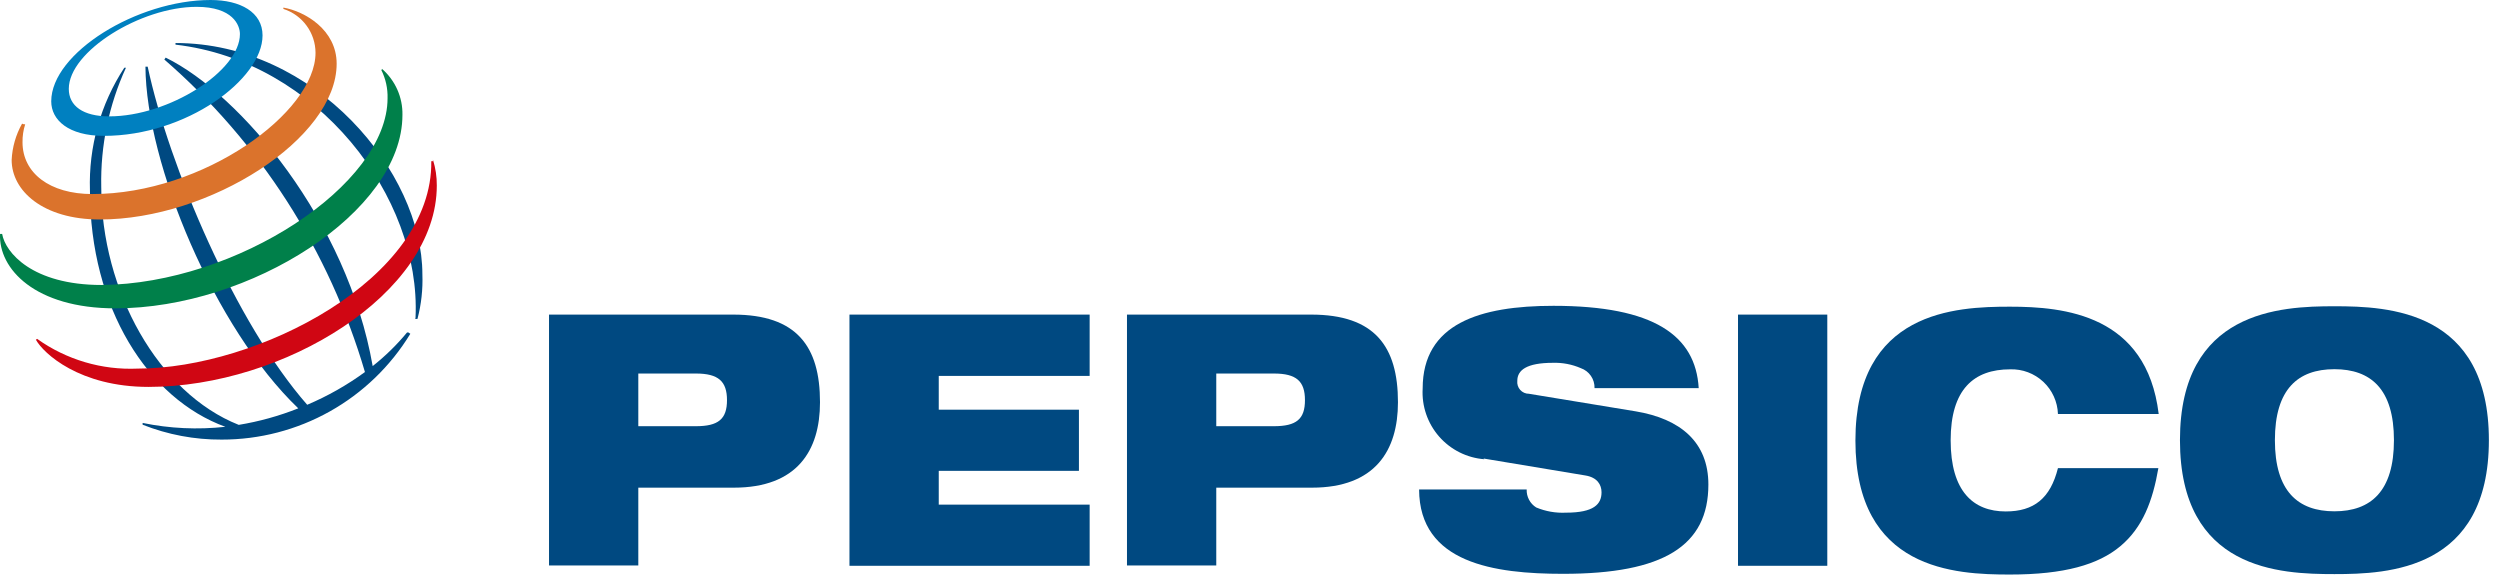 <svg width="168" height="39" viewBox="0 0 168 39" fill="none" xmlns="http://www.w3.org/2000/svg">
<path d="M27.354 22.341C26.666 23.174 25.892 23.931 25.044 24.601C23.344 14.871 16.194 6.361 11.134 3.871L11.044 4.001C17.455 9.565 22.134 16.854 24.524 25.001C23.32 25.881 22.017 26.619 20.644 27.201C15.844 21.731 11.364 11.201 9.924 4.481H9.774C9.814 11.001 14.424 22.061 20.044 27.441C18.754 27.954 17.413 28.326 16.044 28.551C10.644 26.411 6.804 19.551 6.804 12.551C6.747 9.793 7.315 7.058 8.464 4.551H8.354C6.755 6.994 5.948 9.872 6.044 12.791C6.044 20.711 9.954 26.791 15.144 28.681C13.288 28.886 11.412 28.798 9.584 28.421V28.541C11.273 29.211 13.076 29.551 14.894 29.541C17.44 29.545 19.945 28.892 22.165 27.647C24.386 26.402 26.249 24.605 27.574 22.431L27.444 22.341H27.354ZM27.924 21.341C28.304 13.221 21.324 4.101 11.794 3.001V2.891C21.184 2.891 28.384 11.581 28.384 18.431C28.422 19.441 28.311 20.452 28.054 21.431H27.904" fill="#004981"/>
<path d="M16.123 2.29C16.123 4.77 11.343 7.82 7.343 7.82C5.583 7.82 4.623 7.12 4.623 5.97C4.623 3.45 9.463 0.46 13.213 0.46C15.653 0.46 16.123 1.7 16.123 2.29ZM14.153 0C9.223 0 3.443 3.56 3.443 6.81C3.443 8.06 4.593 9.13 6.983 9.13C12.513 9.13 17.643 5.33 17.643 2.38C17.643 0.82 16.153 0 14.153 0Z" fill="#0080C0"/>
<path d="M1.483 8.31C1.063 9.057 0.823 9.893 0.783 10.75C0.783 12.81 2.873 14.75 6.713 14.75C14.093 14.75 22.623 9.32 22.623 4.28C22.623 2 20.483 0.76 19.043 0.51V0.6C19.669 0.8 20.215 1.194 20.602 1.724C20.991 2.254 21.201 2.893 21.203 3.55C21.203 7.55 13.673 13.04 6.203 13.04C3.333 13.04 1.513 11.62 1.513 9.56C1.507 9.149 1.568 8.741 1.693 8.35H1.593" fill="#DB732C"/>
<path d="M25.674 4.631C26.114 5.015 26.464 5.49 26.701 6.024C26.938 6.558 27.055 7.137 27.044 7.721C27.044 14.251 16.803 20.721 7.754 20.721C2.354 20.721 -0.106 18.061 0.004 15.721H0.144C0.354 16.951 2.144 19.151 6.834 19.151C15.893 19.071 26.044 12.421 26.044 6.601C26.062 5.943 25.918 5.29 25.623 4.701L25.703 4.631" fill="#00804A"/>
<path d="M29.093 10.73C29.27 11.293 29.358 11.88 29.353 12.47C29.353 19.741 19.043 26 9.983 26C5.343 26 2.923 23.75 2.413 22.831L2.493 22.77C4.46 24.174 6.84 24.878 9.253 24.77C17.253 24.77 29.093 18.77 28.983 10.831H29.093" fill="#D00613"/>
<path d="M36.894 38.001H42.894V32.771H49.314C53.574 32.771 55.104 30.271 55.104 27.031C55.104 23.271 53.534 21.141 49.274 21.141H36.894V38.001ZM42.894 25.101H46.764C48.274 25.101 48.854 25.621 48.854 26.891C48.854 28.161 48.274 28.641 46.764 28.641H42.894V25.121" fill="#004981"/>
<path d="M57.084 21.141H73.224V25.261H63.084V27.531H72.504V31.641H63.084V33.911H73.224V38.021H57.084V21.141Z" fill="#004981"/>
<path d="M75.733 38.001H81.733V32.771H88.163C92.413 32.771 93.943 30.271 93.943 27.031C93.943 23.271 92.373 21.141 88.113 21.141H75.733V38.001ZM81.733 25.101H85.603C87.123 25.101 87.693 25.621 87.693 26.891C87.693 28.161 87.123 28.641 85.603 28.641H81.733V25.121" fill="#004981"/>
<path d="M99.753 30.861C98.577 30.771 97.483 30.223 96.707 29.335C95.931 28.446 95.534 27.288 95.603 26.111C95.603 21.741 99.453 20.551 104.393 20.551C111.153 20.551 113.943 22.551 114.153 26.081H107.153C107.161 25.789 107.077 25.502 106.911 25.261C106.746 25.02 106.509 24.838 106.233 24.741C105.644 24.485 105.005 24.362 104.363 24.381C102.573 24.381 101.963 24.881 101.963 25.591C101.951 25.701 101.961 25.812 101.995 25.917C102.028 26.022 102.084 26.119 102.157 26.201C102.231 26.284 102.321 26.349 102.422 26.394C102.523 26.439 102.633 26.462 102.743 26.461L109.913 27.641C112.913 28.141 114.803 29.701 114.803 32.561C114.803 36.671 111.803 38.561 105.043 38.561C100.423 38.561 95.383 37.851 95.363 32.891H102.593C102.583 33.131 102.638 33.37 102.75 33.582C102.862 33.795 103.029 33.974 103.233 34.101C103.865 34.366 104.549 34.485 105.233 34.451C107.113 34.451 107.623 33.881 107.623 33.081C107.623 32.581 107.343 32.081 106.533 31.951L99.683 30.811" fill="#004981"/>
<path d="M116.794 21.141H122.794V38.021H116.794V21.141Z" fill="#004981"/>
<path d="M145.044 31.449C144.664 33.669 143.984 35.449 142.494 36.699C141.004 37.949 138.724 38.609 135.064 38.609C131.404 38.609 124.684 38.329 124.684 29.609C124.684 20.889 131.434 20.609 135.064 20.609C138.694 20.609 144.254 21.129 145.064 27.819H138.294C138.265 26.996 137.911 26.218 137.309 25.655C136.707 25.093 135.907 24.792 135.084 24.819C132.644 24.819 131.084 26.159 131.084 29.589C131.084 33.019 132.604 34.369 134.784 34.369C136.684 34.369 137.784 33.489 138.294 31.459H145.044" fill="#004981"/>
<path d="M146.493 29.58C146.493 38.33 153.233 38.58 156.873 38.58C160.513 38.58 167.253 38.3 167.253 29.58C167.253 20.86 160.513 20.58 156.873 20.58C153.233 20.58 146.493 20.87 146.493 29.58ZM152.873 29.58C152.873 26.15 154.423 24.81 156.873 24.81C159.323 24.81 160.873 26.15 160.873 29.58C160.873 33.01 159.323 34.36 156.873 34.36C154.423 34.36 152.873 33.01 152.873 29.58Z" fill="#004981"/>
</svg>
